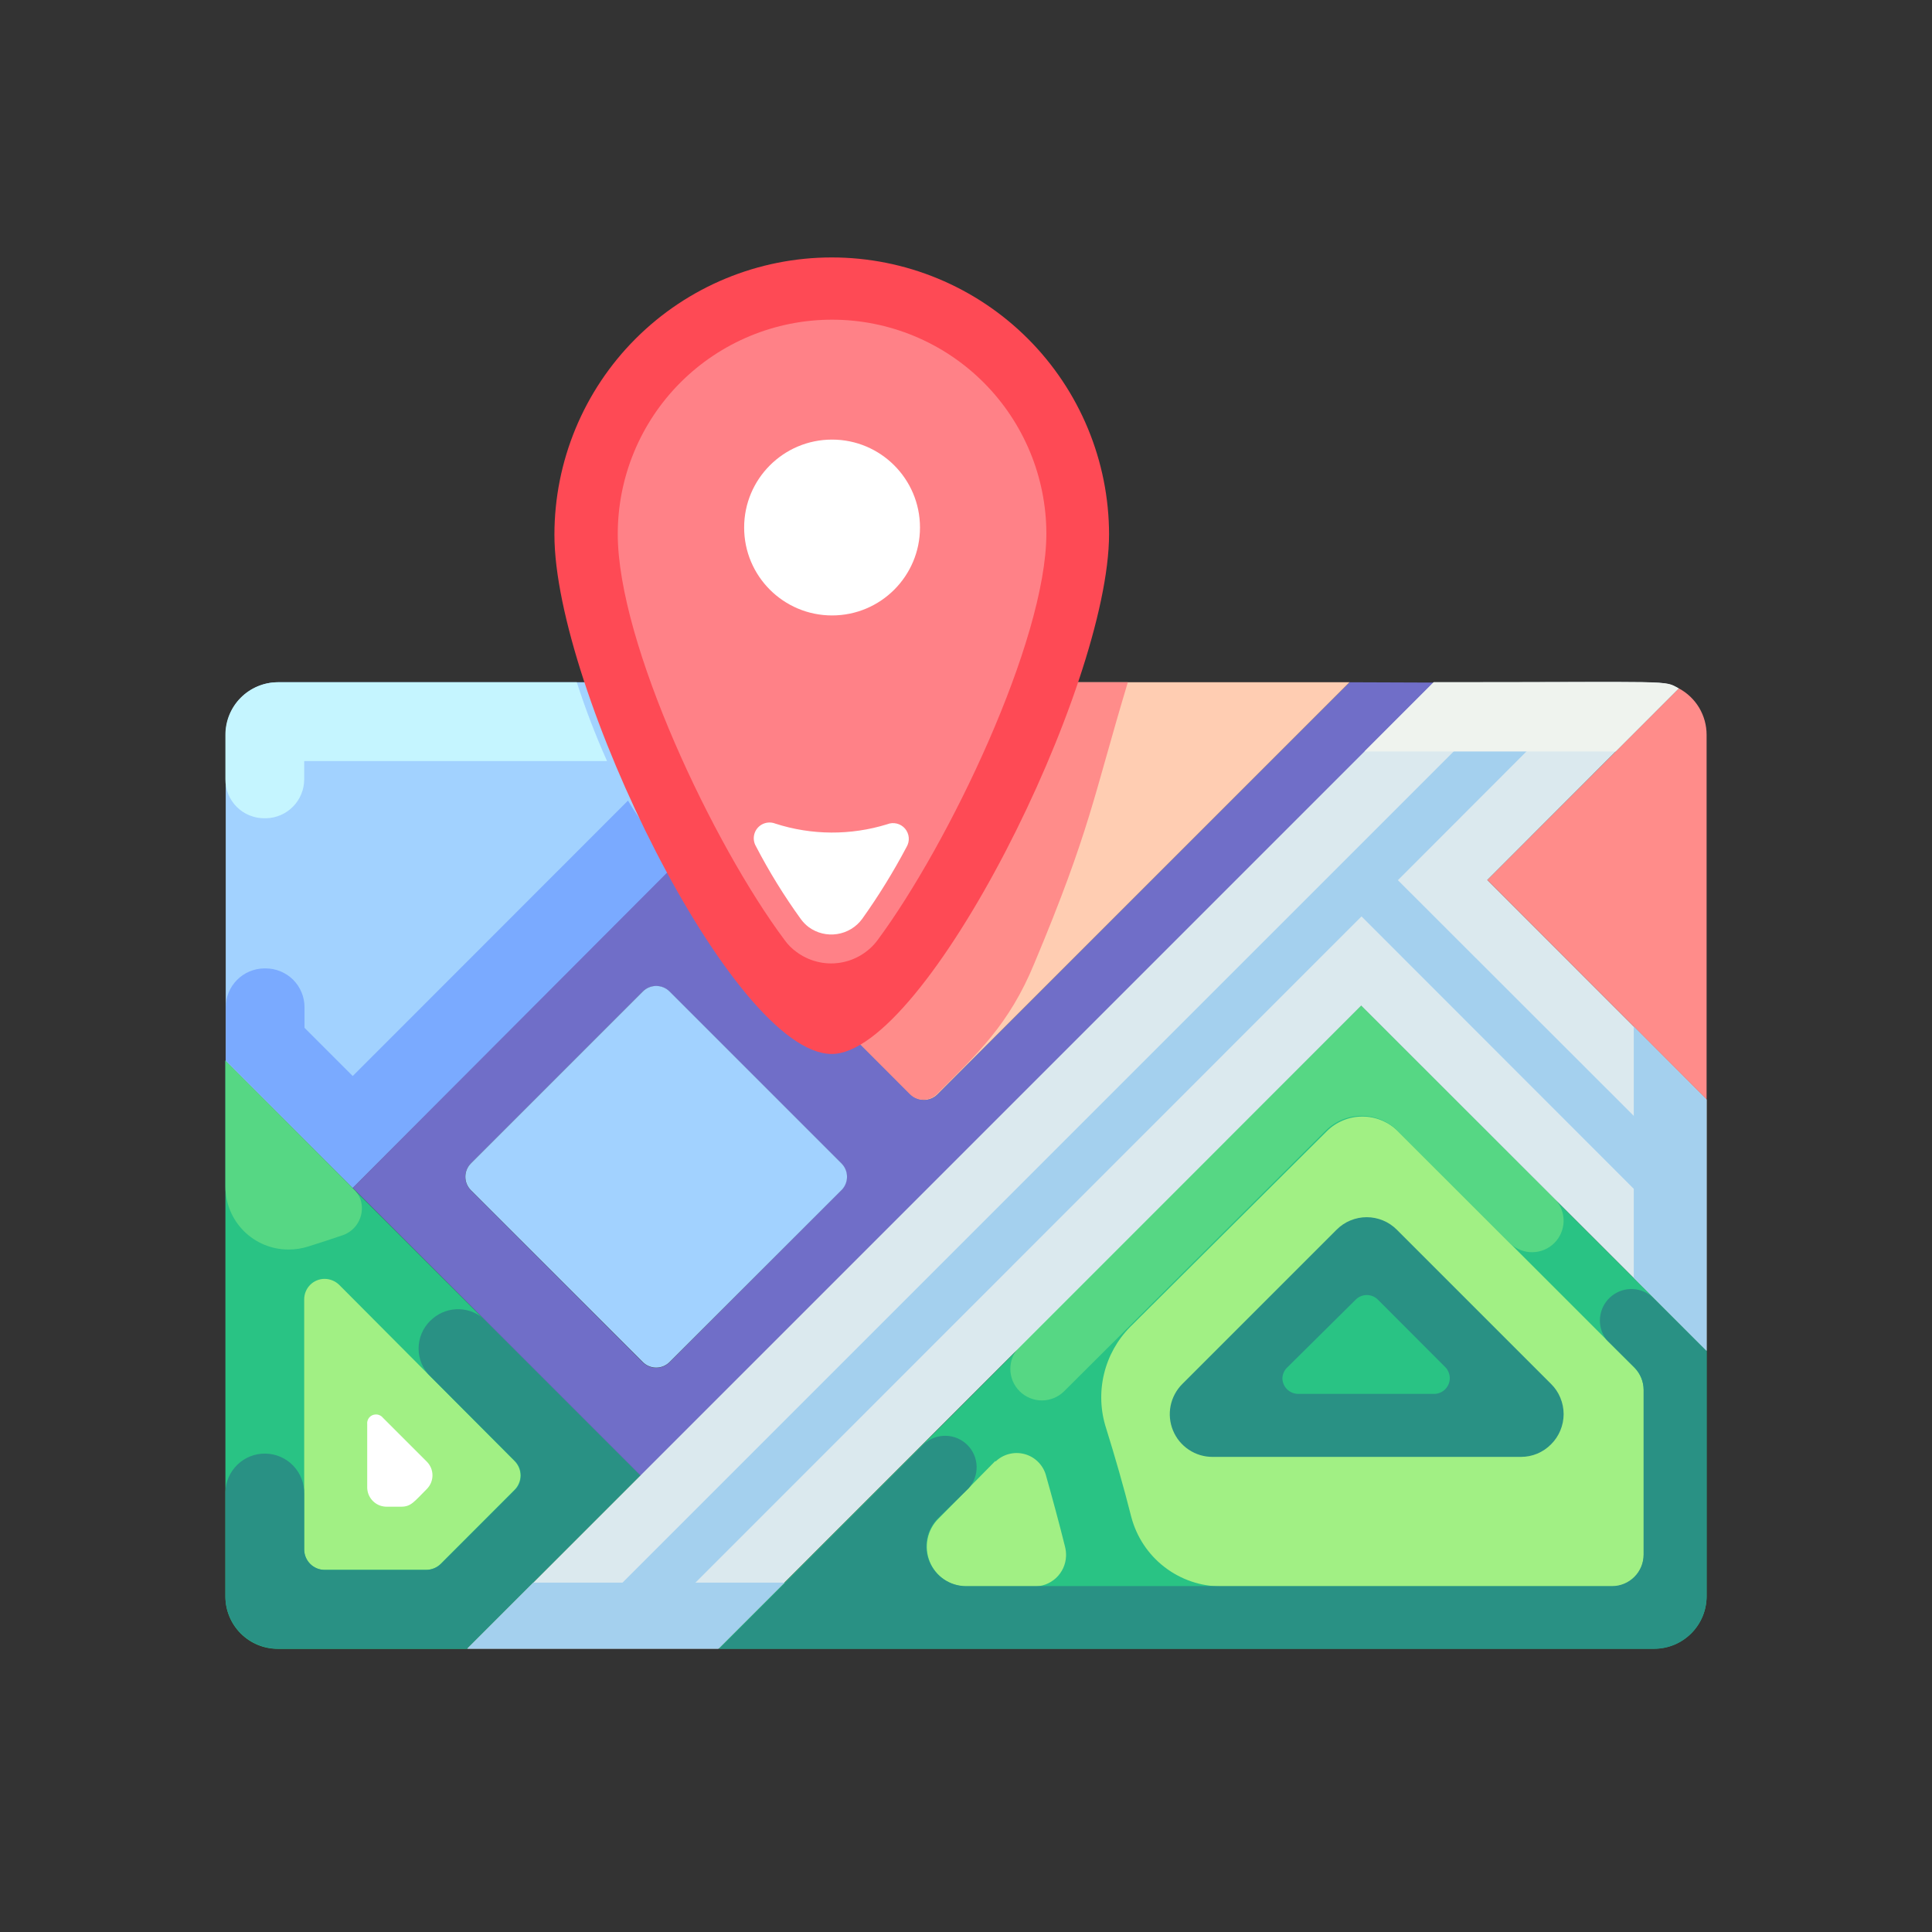 <svg width="60" height="60" viewBox="0 0 60 60" fill="none" xmlns="http://www.w3.org/2000/svg">
<rect x="0" y="0" width="60" height="60" fill="#333333" stroke="none"/>
<g clip-path="url(#clip0_6449_142)">
<path d="M19.89 45.823L14.507 51.206H8.634C8.42 51.207 8.208 51.166 8.01 51.085C7.811 51.004 7.631 50.884 7.479 50.733C7.327 50.582 7.207 50.403 7.125 50.205C7.042 50.007 7 49.795 7 49.581V32.943L19.89 45.823Z" fill="#29C384"/>
<path d="M9.447 48.142V40.352C9.447 40.183 9.514 40.021 9.633 39.902C9.752 39.783 9.914 39.716 10.083 39.716C10.251 39.718 10.412 39.784 10.533 39.901L15.98 45.373C16.098 45.492 16.164 45.653 16.164 45.82C16.164 45.988 16.098 46.149 15.98 46.268L13.685 48.568C13.564 48.686 13.403 48.752 13.234 48.754H10.083C9.918 48.754 9.76 48.691 9.642 48.577C9.523 48.462 9.453 48.307 9.447 48.142Z" fill="#A1F084"/>
<path d="M11.404 46.185V44.227C11.4 44.192 11.403 44.156 11.414 44.121C11.424 44.087 11.441 44.054 11.464 44.026C11.486 43.999 11.515 43.976 11.546 43.959C11.578 43.942 11.613 43.932 11.649 43.929C11.695 43.924 11.742 43.931 11.784 43.949C11.827 43.967 11.865 43.996 11.894 44.032L13.254 45.392C13.31 45.448 13.354 45.514 13.385 45.587C13.415 45.66 13.431 45.739 13.431 45.818C13.431 45.897 13.415 45.975 13.385 46.048C13.354 46.121 13.31 46.188 13.254 46.244C12.853 46.645 12.765 46.792 12.456 46.792H12.026C11.947 46.794 11.868 46.781 11.794 46.754C11.72 46.726 11.652 46.683 11.594 46.629C11.537 46.575 11.49 46.51 11.457 46.438C11.425 46.366 11.407 46.288 11.404 46.209V46.185Z" fill="white"/>
<path d="M10.979 36.926L7 32.933V36.848C7 37.367 7.206 37.865 7.573 38.232C7.94 38.599 8.438 38.805 8.957 38.805C9.165 38.806 9.371 38.775 9.569 38.712C9.931 38.6 10.289 38.482 10.646 38.36C10.756 38.322 10.857 38.262 10.944 38.184C11.031 38.106 11.101 38.013 11.152 37.907C11.202 37.803 11.232 37.689 11.238 37.572C11.244 37.456 11.228 37.34 11.189 37.23C11.14 37.115 11.068 37.012 10.979 36.926Z" fill="#56D784"/>
<path d="M13.445 40.944C13.322 41.044 13.219 41.168 13.144 41.308C13.069 41.448 13.022 41.602 13.006 41.76C12.99 41.918 13.005 42.078 13.051 42.23C13.097 42.382 13.173 42.524 13.274 42.647C13.303 42.676 13.327 42.711 13.362 42.74L15.99 45.373C16.049 45.432 16.096 45.502 16.128 45.579C16.16 45.656 16.176 45.739 16.176 45.823C16.176 45.906 16.16 45.989 16.128 46.066C16.096 46.144 16.049 46.214 15.99 46.273L13.694 48.568C13.574 48.686 13.413 48.752 13.244 48.754H10.083C9.914 48.754 9.752 48.687 9.633 48.568C9.514 48.448 9.447 48.287 9.447 48.118V46.39C9.453 46.066 9.331 45.752 9.106 45.518C8.881 45.284 8.572 45.149 8.248 45.143C7.923 45.136 7.61 45.259 7.376 45.484C7.142 45.708 7.006 46.017 7 46.342V49.571C7 50.004 7.172 50.418 7.477 50.724C7.783 51.029 8.197 51.201 8.63 51.201H14.502L19.885 45.818L15.075 41.008C14.86 40.795 14.574 40.671 14.272 40.659C13.97 40.648 13.675 40.749 13.445 40.944Z" fill="#299184"/>
<path d="M26.638 21.188L10.954 36.887L7.01 32.943V22.818C7.01 22.386 7.181 21.971 7.487 21.666C7.793 21.36 8.207 21.188 8.639 21.188H26.638Z" fill="#A2D2FF"/>
<path d="M19.503 24.863L10.954 33.417L9.457 31.92V31.274C9.456 31.116 9.424 30.959 9.363 30.814C9.302 30.668 9.213 30.536 9.101 30.424C8.988 30.313 8.855 30.225 8.709 30.165C8.563 30.105 8.406 30.075 8.248 30.075H8.204C7.887 30.079 7.585 30.207 7.362 30.431C7.139 30.655 7.012 30.958 7.01 31.274V32.933L10.954 36.887L21.084 26.757C20.455 26.218 19.921 25.578 19.503 24.863Z" fill="#7AAAFF"/>
<path d="M9.447 23.635H18.852C18.495 22.837 18.182 22.02 17.913 21.188H8.615C8.185 21.192 7.775 21.366 7.472 21.671C7.17 21.976 7 22.388 7 22.818V24.203C6.999 24.362 7.03 24.52 7.091 24.667C7.152 24.814 7.241 24.948 7.354 25.061C7.467 25.173 7.601 25.262 7.749 25.322C7.896 25.382 8.054 25.413 8.214 25.412H8.267C8.583 25.404 8.883 25.273 9.103 25.047C9.324 24.821 9.447 24.518 9.447 24.203V23.635Z" fill="#C5F5FF"/>
<path d="M41.911 21.188L29.109 33.99C28.999 34.098 28.85 34.158 28.696 34.158C28.541 34.158 28.393 34.098 28.282 33.99L22.939 28.641C22.884 28.588 22.841 28.524 22.812 28.454C22.782 28.384 22.767 28.309 22.767 28.233C22.767 28.157 22.782 28.081 22.812 28.011C22.841 27.941 22.884 27.877 22.939 27.824L29.55 21.188H26.614L10.954 36.887L19.9 45.833L44.534 21.198L41.911 21.188ZM26.124 36.96L20.79 42.309C20.68 42.418 20.532 42.479 20.377 42.479C20.222 42.479 20.073 42.418 19.963 42.309L14.619 36.96C14.511 36.851 14.45 36.703 14.45 36.549C14.45 36.395 14.511 36.247 14.619 36.138L19.963 30.794C20.072 30.686 20.22 30.625 20.374 30.625C20.528 30.625 20.676 30.686 20.785 30.794L26.124 36.133C26.233 36.243 26.294 36.39 26.294 36.544C26.294 36.699 26.233 36.846 26.124 36.956V36.96Z" fill="#706EC8"/>
<path d="M53 22.818V34.147L46.188 27.33L52.139 21.379C52.399 21.518 52.617 21.726 52.769 21.979C52.92 22.233 53 22.523 53 22.818Z" fill="#FF8C8A"/>
<path d="M53 41.947V49.571C53 49.785 52.958 49.997 52.876 50.195C52.794 50.393 52.674 50.572 52.523 50.724C52.371 50.875 52.192 50.995 51.994 51.077C51.797 51.159 51.584 51.201 51.37 51.201H22.317L42.273 31.23L53 41.947Z" fill="#29C384"/>
<path d="M30.915 45.368L29.144 47.164C28.972 47.335 28.855 47.553 28.808 47.791C28.76 48.029 28.783 48.275 28.874 48.5C28.966 48.724 29.121 48.917 29.321 49.053C29.521 49.19 29.758 49.265 30 49.268H32.094C32.353 49.277 32.605 49.183 32.795 49.007C32.985 48.831 33.097 48.587 33.107 48.328C33.111 48.226 33.099 48.124 33.073 48.025C32.887 47.276 32.691 46.557 32.476 45.793C32.429 45.639 32.343 45.499 32.225 45.387C32.109 45.275 31.965 45.195 31.808 45.155C31.651 45.115 31.487 45.115 31.331 45.157C31.174 45.198 31.031 45.279 30.915 45.392V45.368Z" fill="#A1F084"/>
<path d="M50.759 42.475L43.418 35.135C43.273 34.989 43.1 34.874 42.91 34.795C42.72 34.716 42.516 34.675 42.31 34.675C42.104 34.675 41.9 34.716 41.71 34.795C41.52 34.874 41.347 34.989 41.202 35.135L35.099 41.208C34.698 41.613 34.417 42.12 34.285 42.674C34.153 43.228 34.175 43.808 34.35 44.35C34.634 45.26 34.898 46.18 35.133 47.11C35.296 47.728 35.658 48.276 36.165 48.666C36.672 49.057 37.293 49.268 37.933 49.268H50.069C50.328 49.268 50.577 49.165 50.761 48.981C50.944 48.798 51.047 48.549 51.047 48.289V43.156C51.041 42.901 50.938 42.658 50.759 42.475Z" fill="#A1F084"/>
<path d="M41.172 35.111C41.467 34.817 41.867 34.653 42.283 34.653C42.699 34.653 43.099 34.817 43.394 35.111L46.922 38.634C47.108 38.803 47.352 38.894 47.603 38.888C47.854 38.883 48.093 38.781 48.271 38.603C48.449 38.426 48.552 38.187 48.559 37.936C48.566 37.685 48.475 37.441 48.307 37.254L42.273 31.23L31.664 41.82C31.573 41.911 31.501 42.019 31.451 42.138C31.402 42.256 31.377 42.384 31.377 42.512C31.377 42.641 31.402 42.768 31.451 42.887C31.501 43.006 31.573 43.114 31.664 43.205C31.755 43.296 31.863 43.368 31.982 43.417C32.1 43.466 32.228 43.492 32.356 43.492C32.485 43.492 32.612 43.466 32.731 43.417C32.85 43.368 32.958 43.296 33.049 43.205L41.172 35.111Z" fill="#56D784"/>
<path d="M49.961 41.678L50.764 42.475C50.941 42.657 51.042 42.901 51.043 43.156V48.279C51.043 48.539 50.94 48.788 50.756 48.971C50.572 49.155 50.324 49.258 50.064 49.258H30C29.756 49.258 29.518 49.185 29.316 49.05C29.113 48.914 28.956 48.722 28.863 48.497C28.769 48.272 28.745 48.024 28.792 47.785C28.84 47.546 28.957 47.326 29.129 47.154L30.078 46.224C30.247 46.038 30.337 45.794 30.33 45.542C30.324 45.291 30.221 45.052 30.043 44.875C29.865 44.697 29.625 44.595 29.374 44.59C29.123 44.584 28.879 44.675 28.694 44.844L22.332 51.206H51.37C51.584 51.206 51.796 51.164 51.994 51.082C52.192 51 52.371 50.88 52.523 50.728C52.674 50.577 52.794 50.398 52.876 50.2C52.958 50.002 53 49.79 53 49.576V41.947L51.351 40.313C51.181 40.146 50.957 40.047 50.719 40.033C50.482 40.02 50.248 40.094 50.061 40.241C49.873 40.388 49.746 40.598 49.703 40.832C49.659 41.066 49.702 41.307 49.824 41.511C49.861 41.574 49.907 41.63 49.961 41.678Z" fill="#299184"/>
<path d="M41.911 21.188L29.109 33.99C28.999 34.098 28.85 34.158 28.696 34.158C28.541 34.158 28.393 34.098 28.282 33.99L22.939 28.641C22.884 28.588 22.841 28.524 22.812 28.454C22.782 28.384 22.767 28.309 22.767 28.233C22.767 28.157 22.782 28.081 22.812 28.011C22.841 27.941 22.884 27.877 22.939 27.824L29.55 21.188H41.911Z" fill="#FFCDB2"/>
<path d="M35.026 21.188H29.55L22.919 27.819C22.865 27.872 22.822 27.936 22.792 28.006C22.763 28.076 22.748 28.152 22.748 28.228C22.748 28.304 22.763 28.379 22.792 28.449C22.822 28.52 22.865 28.583 22.919 28.636L28.263 33.985C28.373 34.093 28.522 34.153 28.676 34.153C28.831 34.153 28.979 34.093 29.09 33.985C30.338 32.732 31.331 31.842 32.124 29.914C33.861 25.769 33.954 24.751 35.026 21.188Z" fill="#FF8C8A"/>
<path d="M53 34.147V41.947L42.273 31.23L22.307 51.201H14.512L44.524 21.188C52.139 21.188 51.645 21.115 52.134 21.379L46.188 27.33L53 34.147Z" fill="#DBE9EE"/>
<path d="M19.239 49.243L45.337 23.146H47.597L43.413 27.335L51.043 34.959V37.225L42.283 28.46L21.505 49.243H19.239Z" fill="#A4D0EE"/>
<path d="M16.562 49.151L14.512 51.201H22.317L24.367 49.151H16.562Z" fill="#A4D0EE"/>
<path d="M50.176 23.337L52.134 21.379C51.645 21.12 52.075 21.188 44.524 21.188L42.376 23.337H50.176Z" fill="#EFF3EE"/>
<path d="M50.739 31.881V39.686L53 41.952V34.151L50.739 31.881Z" fill="#A4D0EE"/>
<path d="M47.235 45.245H37.658C37.396 45.246 37.139 45.169 36.92 45.023C36.701 44.877 36.53 44.67 36.43 44.427C36.329 44.184 36.303 43.917 36.354 43.659C36.406 43.402 36.533 43.165 36.719 42.98L41.51 38.189C41.632 38.066 41.778 37.968 41.938 37.902C42.099 37.836 42.271 37.801 42.444 37.801C42.618 37.801 42.79 37.836 42.95 37.902C43.111 37.968 43.256 38.066 43.379 38.189L48.17 42.98C48.294 43.102 48.392 43.248 48.458 43.409C48.525 43.57 48.56 43.742 48.56 43.917C48.56 44.091 48.525 44.263 48.458 44.424C48.392 44.585 48.294 44.731 48.17 44.854C48.048 44.978 47.902 45.076 47.742 45.144C47.581 45.211 47.409 45.245 47.235 45.245Z" fill="#299184"/>
<path d="M39.983 42.461L42.112 40.352C42.203 40.266 42.322 40.219 42.447 40.219C42.572 40.219 42.691 40.266 42.782 40.352L44.906 42.48C44.965 42.549 45.004 42.633 45.018 42.722C45.033 42.811 45.022 42.903 44.988 42.986C44.953 43.07 44.896 43.143 44.823 43.196C44.75 43.249 44.663 43.281 44.573 43.288H40.316C40.186 43.288 40.062 43.236 39.97 43.145C39.878 43.053 39.826 42.928 39.826 42.798C39.832 42.67 39.888 42.548 39.983 42.461Z" fill="#29C384"/>
<path d="M19.963 30.791L14.624 36.131C14.395 36.36 14.395 36.732 14.624 36.961L19.963 42.3C20.193 42.53 20.564 42.53 20.794 42.3L26.133 36.961C26.362 36.732 26.362 36.36 26.133 36.131L20.794 30.791C20.564 30.562 20.193 30.562 19.963 30.791Z" fill="#A2D2FF"/>
<path d="M34.443 16.583C34.443 21.34 28.742 32.732 25.831 32.732C22.757 32.732 17.218 21.364 17.218 16.608C17.218 14.324 18.125 12.133 19.74 10.518C21.356 8.903 23.546 7.995 25.831 7.995C28.115 7.995 30.305 8.903 31.921 10.518C33.536 12.133 34.443 14.324 34.443 16.608V16.583Z" fill="#FE4A55"/>
<path d="M27.259 29.189C27.119 29.38 26.942 29.54 26.739 29.662C26.536 29.784 26.312 29.865 26.078 29.9C25.843 29.935 25.605 29.924 25.375 29.866C25.146 29.809 24.93 29.707 24.739 29.566C24.594 29.462 24.466 29.335 24.363 29.189C22.17 26.253 19.185 19.985 19.185 16.583C19.185 14.818 19.886 13.126 21.134 11.877C22.383 10.629 24.075 9.928 25.84 9.928C27.605 9.928 29.298 10.629 30.546 11.877C31.794 13.126 32.496 14.818 32.496 16.583C32.486 19.916 29.457 26.219 27.259 29.189Z" fill="#FF8187"/>
<path d="M27.553 25.598C27.648 25.56 27.753 25.552 27.852 25.577C27.951 25.601 28.04 25.656 28.107 25.734C28.173 25.812 28.213 25.909 28.222 26.01C28.231 26.112 28.207 26.214 28.155 26.302C27.745 27.077 27.284 27.825 26.775 28.538C26.588 28.792 26.309 28.961 25.998 29.008C25.687 29.056 25.37 28.979 25.116 28.793C25.021 28.721 24.937 28.635 24.867 28.538C24.349 27.821 23.884 27.067 23.477 26.283C23.411 26.171 23.392 26.038 23.424 25.912C23.456 25.786 23.537 25.678 23.648 25.612C23.712 25.574 23.785 25.551 23.86 25.545C23.934 25.539 24.009 25.55 24.079 25.578C25.207 25.942 26.421 25.948 27.553 25.598Z" fill="white"/>
<path d="M25.84 19.113C27.349 19.113 28.571 17.891 28.571 16.383C28.571 14.875 27.349 13.652 25.84 13.652C24.332 13.652 23.11 14.875 23.11 16.383C23.11 17.891 24.332 19.113 25.84 19.113Z" fill="white"/>
</g>
<defs>
<clipPath id="clip0_6449_142">
<rect width="46" height="43.206" fill="white" transform="translate(7 8)"/>
</clipPath>
</defs>
</svg>

